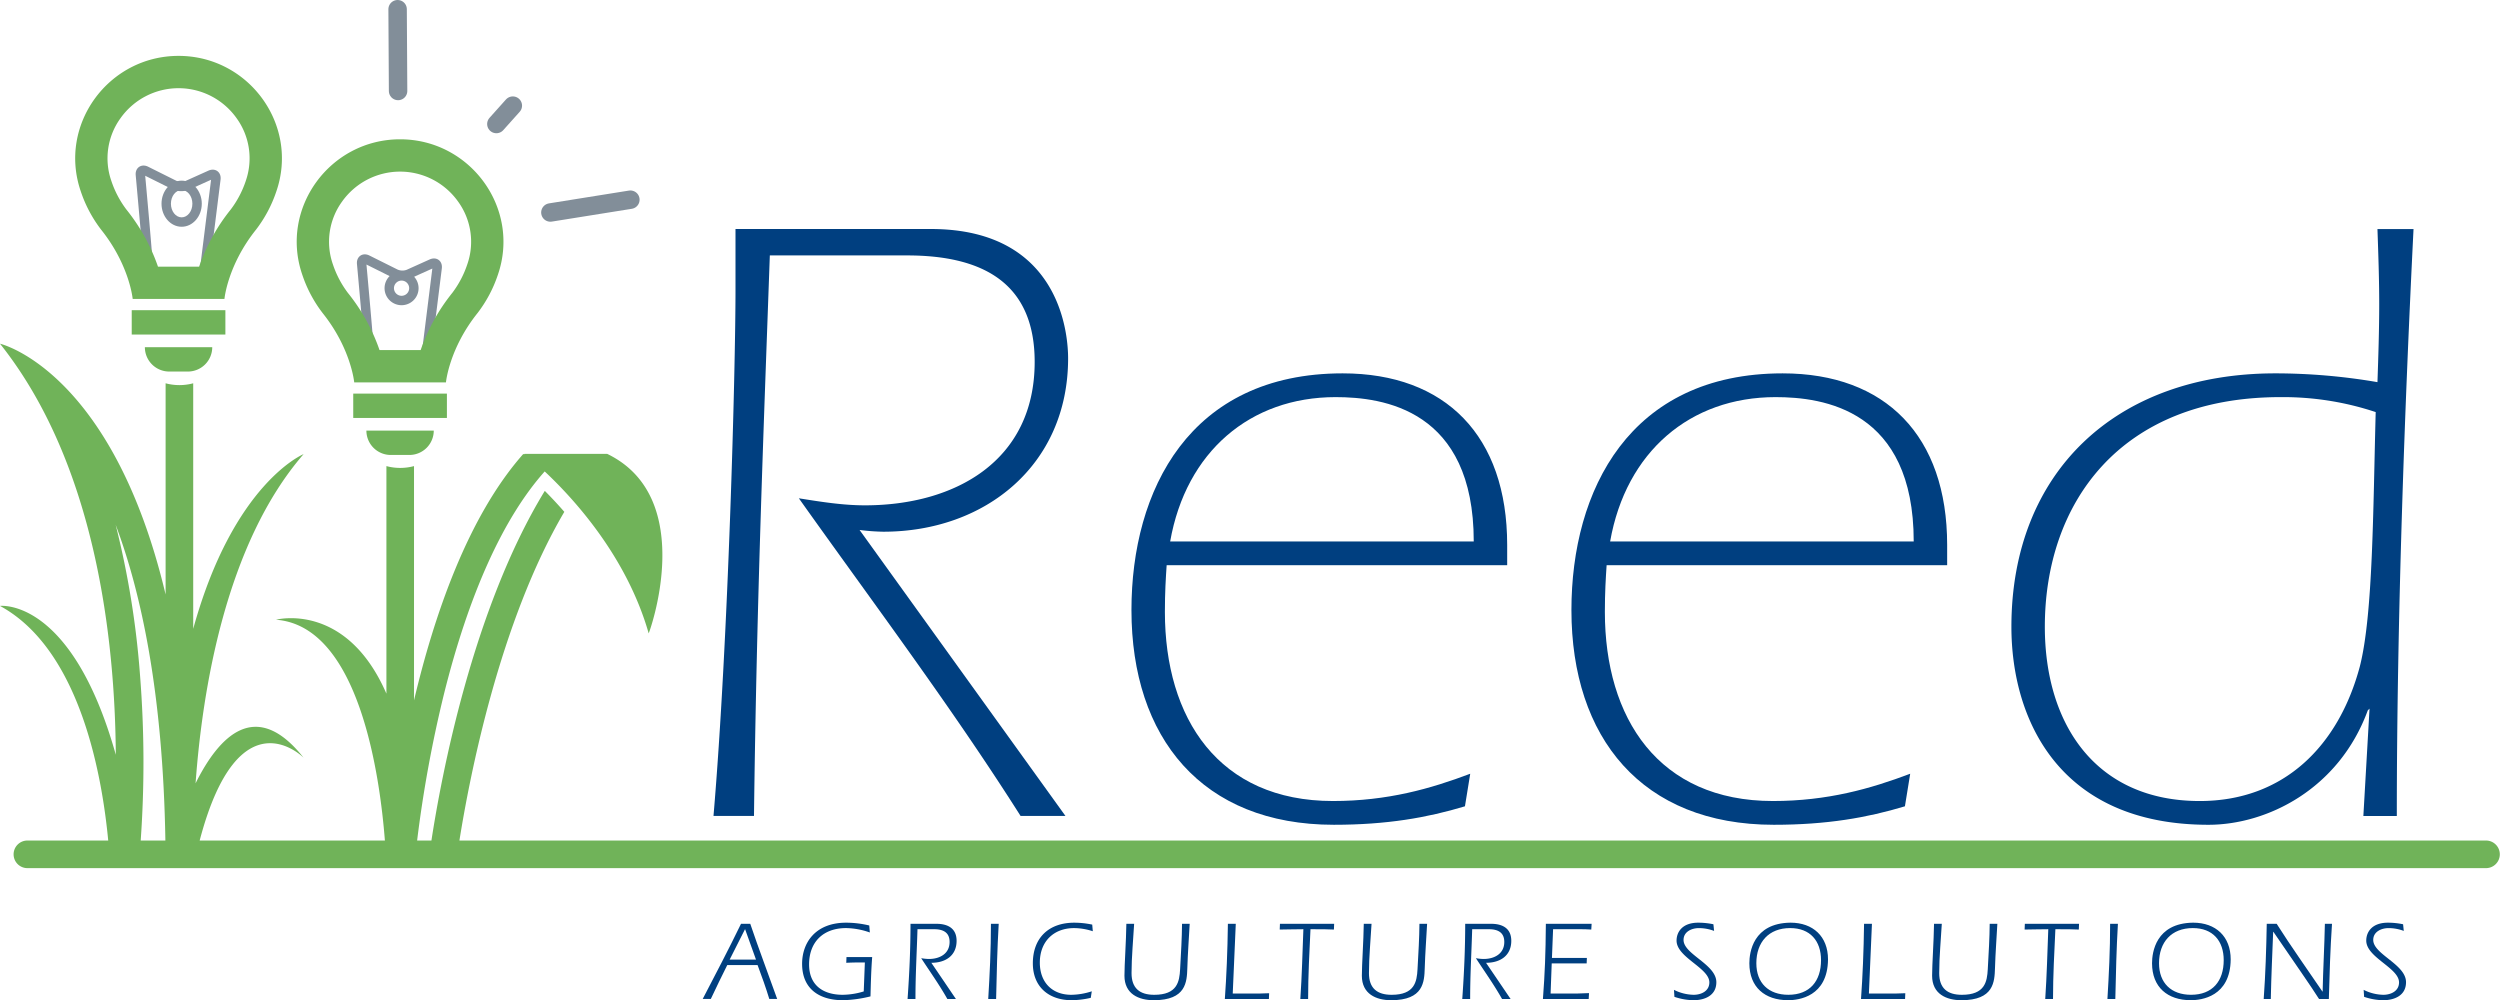 <?xml version="1.0" encoding="UTF-8"?>
<svg width="891.33" height="356.61" viewBox="0 0 891.329 356.607" xmlns="http://www.w3.org/2000/svg">
<title>logo-reedagsolutions</title>
<line x1="141.93" x2="141.76" y1="32.436" y2="3.287" fill="none" stroke="#828e99" stroke-linecap="round" stroke-miterlimit="10" stroke-width="6.575"/>
<line x1="196.23" x2="224.75" y1="75.759" y2="71.195" fill="none" stroke="#828e99" stroke-linecap="round" stroke-miterlimit="10" stroke-width="6.575"/>
<line x1="176.97" x2="182.84" y1="44.216" y2="37.661" fill="none" stroke="#828e99" stroke-linecap="round" stroke-miterlimit="10" stroke-width="6.575"/>
<g fill="#003f80">
<path transform="translate(-54.336 -23.823)" d="m434.21 314.74h-16c-24.47-38.59-52.077-75.3-79.058-113.26 7.844 1.255 15.687 2.51 23.53 2.51 32 0 60.548-15.687 60.548-51.139 0-27.922-18.2-37.962-45.49-37.962h-48.936c-2.2 61.806-4.706 123.61-5.647 199.85h-14.435c5.333-62.747 7.843-159.38 7.843-187.62v-21.647h69.646c47.372 0 48.94 39.531 48.94 46.119 0 37.962-29.49 61.806-65.881 61.806a77.106 77.106 0 0 1 -8.471 -0.627z"/>
<path transform="translate(-54.336 -23.823)" d="M470.285,225.33c-.314,4.706-.628,9.726-.628,16.628,0,37.962,19.137,67.453,59.921,67.453,19.45,0,34.823-4.392,48.941-9.726l-1.883,11.608c-13.49,4.08-27.921,6.589-46.744,6.589-47.059,0-72.156-31.06-72.156-76.551,0-42.669,20.7-84.395,75.292-84.395,36.706,0,58.666,22.274,58.666,61.178v7.216Zm109.488-8.471c0-47.06-32.313-51.453-49.254-51.453-30.431,0-53.332,19.452-58.979,51.453Z"/>
<path transform="translate(-54.336 -23.823)" d="M627.147,225.33c-.313,4.706-.626,9.726-.626,16.628,0,37.962,19.136,67.453,59.919,67.453,19.452,0,34.824-4.392,48.941-9.726L733.5,311.293c-13.49,4.08-27.922,6.589-46.744,6.589-47.059,0-72.156-31.06-72.156-76.551,0-42.669,20.7-84.395,75.293-84.395,36.7,0,58.666,22.274,58.666,61.178v7.216Zm109.489-8.471c0-47.06-32.313-51.453-49.254-51.453-30.431,0-53.332,19.452-58.98,51.453Z"/>
<path transform="translate(-54.336 -23.823)" d="M896.95,314.745l2.2-38.276-.627.627c-10.353,28.237-36.079,40.786-56.784,40.786-53.332,0-70.273-37.648-70.273-70.59,0-54.9,37.019-90.356,94.116-90.356a215.423,215.423,0,0,1,36.392,3.137c.313-9.1.627-18.511.627-27.923,0-8.784-.314-17.569-.627-26.667h12.862c-3.137,62.747-5.96,139.612-5.96,209.262ZM867.46,165.406c-57.725,0-84.076,38.276-84.076,81.886,0,34.824,18.195,62.119,55.215,62.119,30.117,0,49.567-19.765,57.1-48,4.706-18.511,4.706-55.846,5.648-90.67A104.781,104.781,0,0,0,867.46,165.406Z"/>
</g>
<path transform="translate(-54.336 -23.823)" d="M107.167,119.508c.2-.911-2.777-33.363-2.777-33.363-.127-1.377.783-2,2.021-1.382l10.131,5.051a6.034,6.034,0,0,0,4.545.089l8.242-3.71c1.261-.568,2.153.091,1.982,1.463l-3.9,31.245" fill="none" stroke="#828e99" stroke-linecap="round" stroke-miterlimit="10" stroke-width="3.353"/>
<path transform="translate(-54.336 -23.823)" d="M186.052,151.166c.2-.912-2.777-33.363-2.777-33.363-.127-1.378.783-2,2.021-1.383l10.131,5.051a6.034,6.034,0,0,0,4.545.09l8.242-3.711c1.261-.567,2.153.091,1.982,1.464l-3.9,31.244" fill="none" stroke="#828e99" stroke-linecap="round" stroke-miterlimit="10" stroke-width="3.353"/>
<path transform="translate(-54.336 -23.823)" d="m119.1 91.58c2.113 0 3.827 2.179 3.827 4.867s-1.714 4.868-3.827 4.868-3.826-2.179-3.826-4.868 1.713-4.867 3.826-4.867m0-3.354c-3.959 0-7.18 3.688-7.18 8.221s3.221 8.222 7.18 8.222 7.18-3.689 7.18-8.222-3.221-8.221-7.18-8.221z" fill="#828e99"/>
<path transform="translate(-54.336 -23.823)" d="M197.508,123.862a2.71,2.71,0,1,1-2.71,2.71,2.71,2.71,0,0,1,2.71-2.71m0-3.354a6.064,6.064,0,1,0,6.063,6.064,6.07,6.07,0,0,0-6.063-6.064Z" fill="#828e99"/>
<path transform="translate(-54.336 -23.823)" d="M270.834,185.648H241.312l.1.079h-.555c-19.689,22.277-31.725,57.4-38.912,87.8V190a19,19,0,0,1-9.84,0v81.133c-14.359-33.016-39.364-26.361-39.364-26.361,29.778,2.266,37.07,56.132,38.822,78.727H125.521c13.952-52.988,37.064-29.522,37.064-29.522-17.022-21.5-30.129-7.768-38.519,9.123,2.384-32.965,10.674-85.284,38.519-117.373,0,0-25,10.226-39.363,62.3V160.477a19.02,19.02,0,0,1-9.841,0v75.309c-19.034-80.119-59.045-89.423-59.045-89.423,34.28,43.043,41.015,105.844,41.291,146.563-15.792-56.211-41.291-53.075-41.291-53.075,29.385,15.97,36.626,63.038,38.585,83.647H64.177a4.921,4.921,0,1,0,0,9.841H940.744a4.921,4.921,0,0,0,0-9.841H218.134c3.548-22.293,14.219-77.776,37.4-117.184-2.456-2.826-4.812-5.321-6.958-7.477-25.839,42.271-36.991,102.307-40.42,124.661h-5.1a446.048,446.048,0,0,1,9.521-52.034c8.924-35.9,21.242-63.063,35.963-79.557,10.411,9.755,29.249,30.351,37.065,57.705-.016.053-.022.08-.022.08C285.744,249.693,303.377,201.4,270.834,185.648ZM104.5,323.5a394.749,394.749,0,0,0-.225-58.746,314.338,314.338,0,0,0-8.7-53.827C104.73,235.255,112.439,271.14,113.3,323.5Z" fill="#70b359"/>
<path transform="translate(-54.336 -23.823)" d="M118,43.745c-25.059,0-43.035,24.635-34.857,48.323a46.64,46.64,0,0,0,7.238,13.623c10.162,12.7,11.263,24.716,11.263,24.716h32.713s1.1-12.014,11.263-24.716a46.64,46.64,0,0,0,7.238-13.623C161.03,68.38,143.055,43.745,118,43.745Zm23.967,44.564A35.57,35.57,0,0,1,136.615,98.5a67.812,67.812,0,0,0-11.284,20.391h-14.67A67.827,67.827,0,0,0,99.375,98.494a35.527,35.527,0,0,1-5.346-10.186A24.4,24.4,0,0,1,97.321,65.94a25.36,25.36,0,0,1,41.348,0A24.406,24.406,0,0,1,141.962,88.309Z" fill="#70b359"/>
<rect x="46.962" y="110.59" width="33.396" height="8.683" fill="#70b359"/>
<path transform="translate(-54.336 -23.823)" d="m114.67 156.29h6.656a8.683 8.683 0 0 0 8.683 -8.683h-24.021a8.683 8.683 0 0 0 8.682 8.683z" fill="#70b359"/>
<path transform="translate(-54.336 -23.823)" d="m196.98 73.487c-25.06 0-43.035 24.635-34.857 48.323a46.606 46.606 0 0 0 7.238 13.623c10.161 12.7 11.263 24.716 11.263 24.716h32.712s1.1-12.014 11.263-24.716a46.606 46.606 0 0 0 7.238 -13.623c8.178-23.688-9.797-48.323-34.857-48.323zm23.966 44.564a35.5 35.5 0 0 1 -5.347 10.185 67.84 67.84 0 0 0 -11.283 20.391h-14.67a67.884 67.884 0 0 0 -11.286 -20.392 35.482 35.482 0 0 1 -5.346 -10.185 24.4 24.4 0 0 1 3.29 -22.368 25.36 25.36 0 0 1 41.348 0 24.4 24.4 0 0 1 3.294 22.369z" fill="#70b359"/>
<rect x="125.94" y="140.33" width="33.396" height="8.683" fill="#70b359"/>
<path transform="translate(-54.336 -23.823)" d="m193.65 186.03h6.652a8.684 8.684 0 0 0 8.683 -8.683h-24.018a8.684 8.684 0 0 0 8.683 8.683z" fill="#70b359"/>
<g fill="#003f80">
<path transform="translate(-54.336 -23.823)" d="m313.63 367.89c-2.008 3.978-3.937 8.035-5.865 12.093h-2.893c4.62-8.879 9.2-17.6 13.66-26.8h3.294c3.053 9.04 6.428 17.879 9.6 26.8h-2.812c-1.245-4.1-2.692-8.115-4.179-12.093zm10.245-1.929-3.9-10.887-5.5 10.887z"/>
<path transform="translate(-54.336 -23.823)" d="M362.685,366.969h-1.969c-1.567,0-3.093.041-4.66.121l.08-2.048h9.16c-.361,4.7-.482,9.36-.6,14.021a45.055,45.055,0,0,1-9.8,1.366c-8.4,0-14.584-3.977-14.584-12.977,0-7.393,4.62-14.664,15.709-14.664a35.535,35.535,0,0,1,8.236,1l.2,2.491a26.594,26.594,0,0,0-8.477-1.567c-8.036,0-13.178,4.862-13.178,12.977,0,7.432,5.022,10.807,12.013,10.807a26.418,26.418,0,0,0,7.472-1.2Z"/>
<path transform="translate(-54.336 -23.823)" d="M395.144,379.987H392.09c-2.812-5.023-6.187-9.723-9.321-14.544a16.184,16.184,0,0,0,2.772.281c3.817,0,7.353-1.848,7.353-6.066,0-3.214-2.049-4.54-5.5-4.54h-5.946c-.241,8.276-.723,16.11-.723,24.869h-2.812c.642-9.08,1.044-17.838,1.044-26.8h9.241c4.419,0,7.191,1.889,7.191,6.066,0,5.224-3.857,7.835-9,7.835Z"/>
<path transform="translate(-54.336 -23.823)" d="M410.407,353.189c-.522,8.919-.723,17.879-.924,26.8h-2.812c.522-8.719.964-17.276.964-26.8Z"/>
<path transform="translate(-54.336 -23.823)" d="M443.953,355.84a21.886,21.886,0,0,0-6.629-1.124c-7.433,0-12.254,4.9-12.254,12.294,0,6.95,4.259,11.49,11.249,11.49a24.627,24.627,0,0,0,7.272-1.246l-.361,2.331a32.058,32.058,0,0,1-6.79.844c-8.156,0-13.861-4.741-13.861-13.137,0-9.121,5.7-14.5,14.745-14.5a31.237,31.237,0,0,1,6.428.682Z"/>
<path transform="translate(-54.336 -23.823)" d="M478.5,353.189c-.281,5.264-.683,10.486-.843,15.789-.161,4.9-.4,11.451-11.973,11.451-5.343,0-10.446-2.21-10.446-8.719,0-4.017.6-12.334.683-18.521h2.772c-.321,5.866-.923,11.731-.923,17.6,0,5.383,2.932,7.713,8.075,7.713,8.2,0,9-4.62,9.24-9.12.322-5.866.643-11.008.684-16.191Z"/>
<path transform="translate(-54.336 -23.823)" d="M493.845,378.058h7.392c1.286,0,2.974,0,5.585-.12l-.08,2.049H491.033c.562-7.875.964-17.075,1.085-26.8h2.812Z"/>
<path transform="translate(-54.336 -23.823)" d="M530,353.189l-.08,2.049c-1.889-.12-4.7-.12-8.357-.12-.362,7.794-.843,16.552-.843,24.869h-2.773c.563-8.317.764-16.633,1.085-24.869-4.219,0-5.825.12-8.437.12l.081-2.049Z"/>
<path transform="translate(-54.336 -23.823)" d="M563.146,353.189c-.282,5.264-.684,10.486-.844,15.789-.161,4.9-.4,11.451-11.973,11.451-5.344,0-10.446-2.21-10.446-8.719,0-4.017.6-12.334.683-18.521h2.772c-.321,5.866-.924,11.731-.924,17.6,0,5.383,2.933,7.713,8.075,7.713,8.2,0,9-4.62,9.241-9.12.322-5.866.643-11.008.683-16.191Z"/>
<path transform="translate(-54.336 -23.823)" d="M592.911,379.987h-3.053c-2.812-5.023-6.187-9.723-9.321-14.544a16.186,16.186,0,0,0,2.773.281c3.816,0,7.351-1.848,7.351-6.066,0-3.214-2.049-4.54-5.5-4.54h-5.946c-.241,8.276-.723,16.11-.723,24.869h-2.812c.642-9.08,1.045-17.838,1.045-26.8h9.24c4.419,0,7.191,1.889,7.191,6.066,0,5.224-3.856,7.835-9,7.835Z"/>
<path transform="translate(-54.336 -23.823)" d="M607.653,365.363h12.455l-.08,1.929H607.573l-.4,10.766h6.186c2.813,0,4.058,0,7.513-.16l-.12,2.089H604.439c.683-9.12.964-16.07,1.045-26.8H621.8l-.121,2.049c-1.888-.12-2.692-.12-4.018-.12h-9.6Z"/>
<path transform="translate(-54.336 -23.823)" d="M651.159,376.733a16.236,16.236,0,0,0,6.991,1.767c2.732,0,5.624-1.326,5.624-4.419,0-5.183-11.691-8.879-11.691-14.906,0-2.932,1.929-6.387,7.714-6.387a26.511,26.511,0,0,1,5.424.562l.241,2.37a15.477,15.477,0,0,0-5.424-1c-2.571,0-5.464,1.285-5.464,4.218,0,5.143,11.692,8.679,11.692,15.066,0,4.742-4.1,6.429-8.237,6.429a22.428,22.428,0,0,1-6.709-1.206Z"/>
<path transform="translate(-54.336 -23.823)" d="m706.08 365.88c-0.12 13.3-10.445 14.544-14.222 14.544-8.276 0-13.821-4.621-13.821-13.179 0-3.736 1.246-14.3 14.664-14.462 8.036 0 13.379 4.901 13.379 13.097zm-25.552 1.365c0 7.072 4.379 11.25 11.411 11.25 7.673 0 11.651-4.9 11.651-12.333 0-6.912-3.9-11.451-11.009-11.451-7.634 0-12.053 5.022-12.053 12.534z"/>
<path transform="translate(-54.336 -23.823)" d="M720.658,378.058h7.393c1.285,0,2.972,0,5.584-.12l-.08,2.049H717.846c.562-7.875.964-17.075,1.085-26.8h2.812Z"/>
<path transform="translate(-54.336 -23.823)" d="M766.457,353.189c-.281,5.264-.684,10.486-.844,15.789-.161,4.9-.4,11.451-11.972,11.451-5.344,0-10.447-2.21-10.447-8.719,0-4.017.6-12.334.684-18.521h2.771c-.321,5.866-.923,11.731-.923,17.6,0,5.383,2.932,7.713,8.075,7.713,8.2,0,9-4.62,9.241-9.12.321-5.866.643-11.008.683-16.191Z"/>
<path transform="translate(-54.336 -23.823)" d="M795.58,353.189l-.08,2.049c-1.889-.12-4.7-.12-8.356-.12-.363,7.794-.844,16.552-.844,24.869h-2.773c.563-8.317.764-16.633,1.085-24.869-4.218,0-5.826.12-8.437.12l.08-2.049Z"/>
<path transform="translate(-54.336 -23.823)" d="M809.438,353.189c-.522,8.919-.722,17.879-.923,26.8H805.7c.523-8.719.964-17.276.964-26.8Z"/>
<path transform="translate(-54.336 -23.823)" d="m849.65 365.88c-0.12 13.3-10.445 14.544-14.221 14.544-8.277 0-13.822-4.621-13.822-13.179 0-3.736 1.246-14.3 14.664-14.462 8.037 0 13.379 4.901 13.379 13.097zm-25.553 1.365c0 7.072 4.378 11.25 11.41 11.25 7.674 0 11.651-4.9 11.651-12.333 0-6.912-3.9-11.451-11.009-11.451-7.631 0-12.052 5.022-12.052 12.534z"/>
<path transform="translate(-54.336 -23.823)" d="M885.768,353.189c-.6,8.919-.884,17.879-1.125,26.8h-3.5c-3.213-5.063-7.633-11.29-16.271-23.945h-.08c-.321,8.316-.684,15.95-.844,23.945h-2.531c.642-8.919.924-17.838,1.085-26.8h3.535c5.223,8.236,10.888,16.151,16.312,24.146h.081c.16-8,.642-16.071.8-24.146Z"/>
<path transform="translate(-54.336 -23.823)" d="M897.054,376.733a16.236,16.236,0,0,0,6.991,1.767c2.731,0,5.624-1.326,5.624-4.419,0-5.183-11.691-8.879-11.691-14.906,0-2.932,1.928-6.387,7.713-6.387a26.5,26.5,0,0,1,5.424.562l.241,2.37a15.472,15.472,0,0,0-5.423-1c-2.572,0-5.464,1.285-5.464,4.218,0,5.143,11.691,8.679,11.691,15.066,0,4.742-4.1,6.429-8.236,6.429a22.428,22.428,0,0,1-6.709-1.206Z"/>
</g>
</svg>
